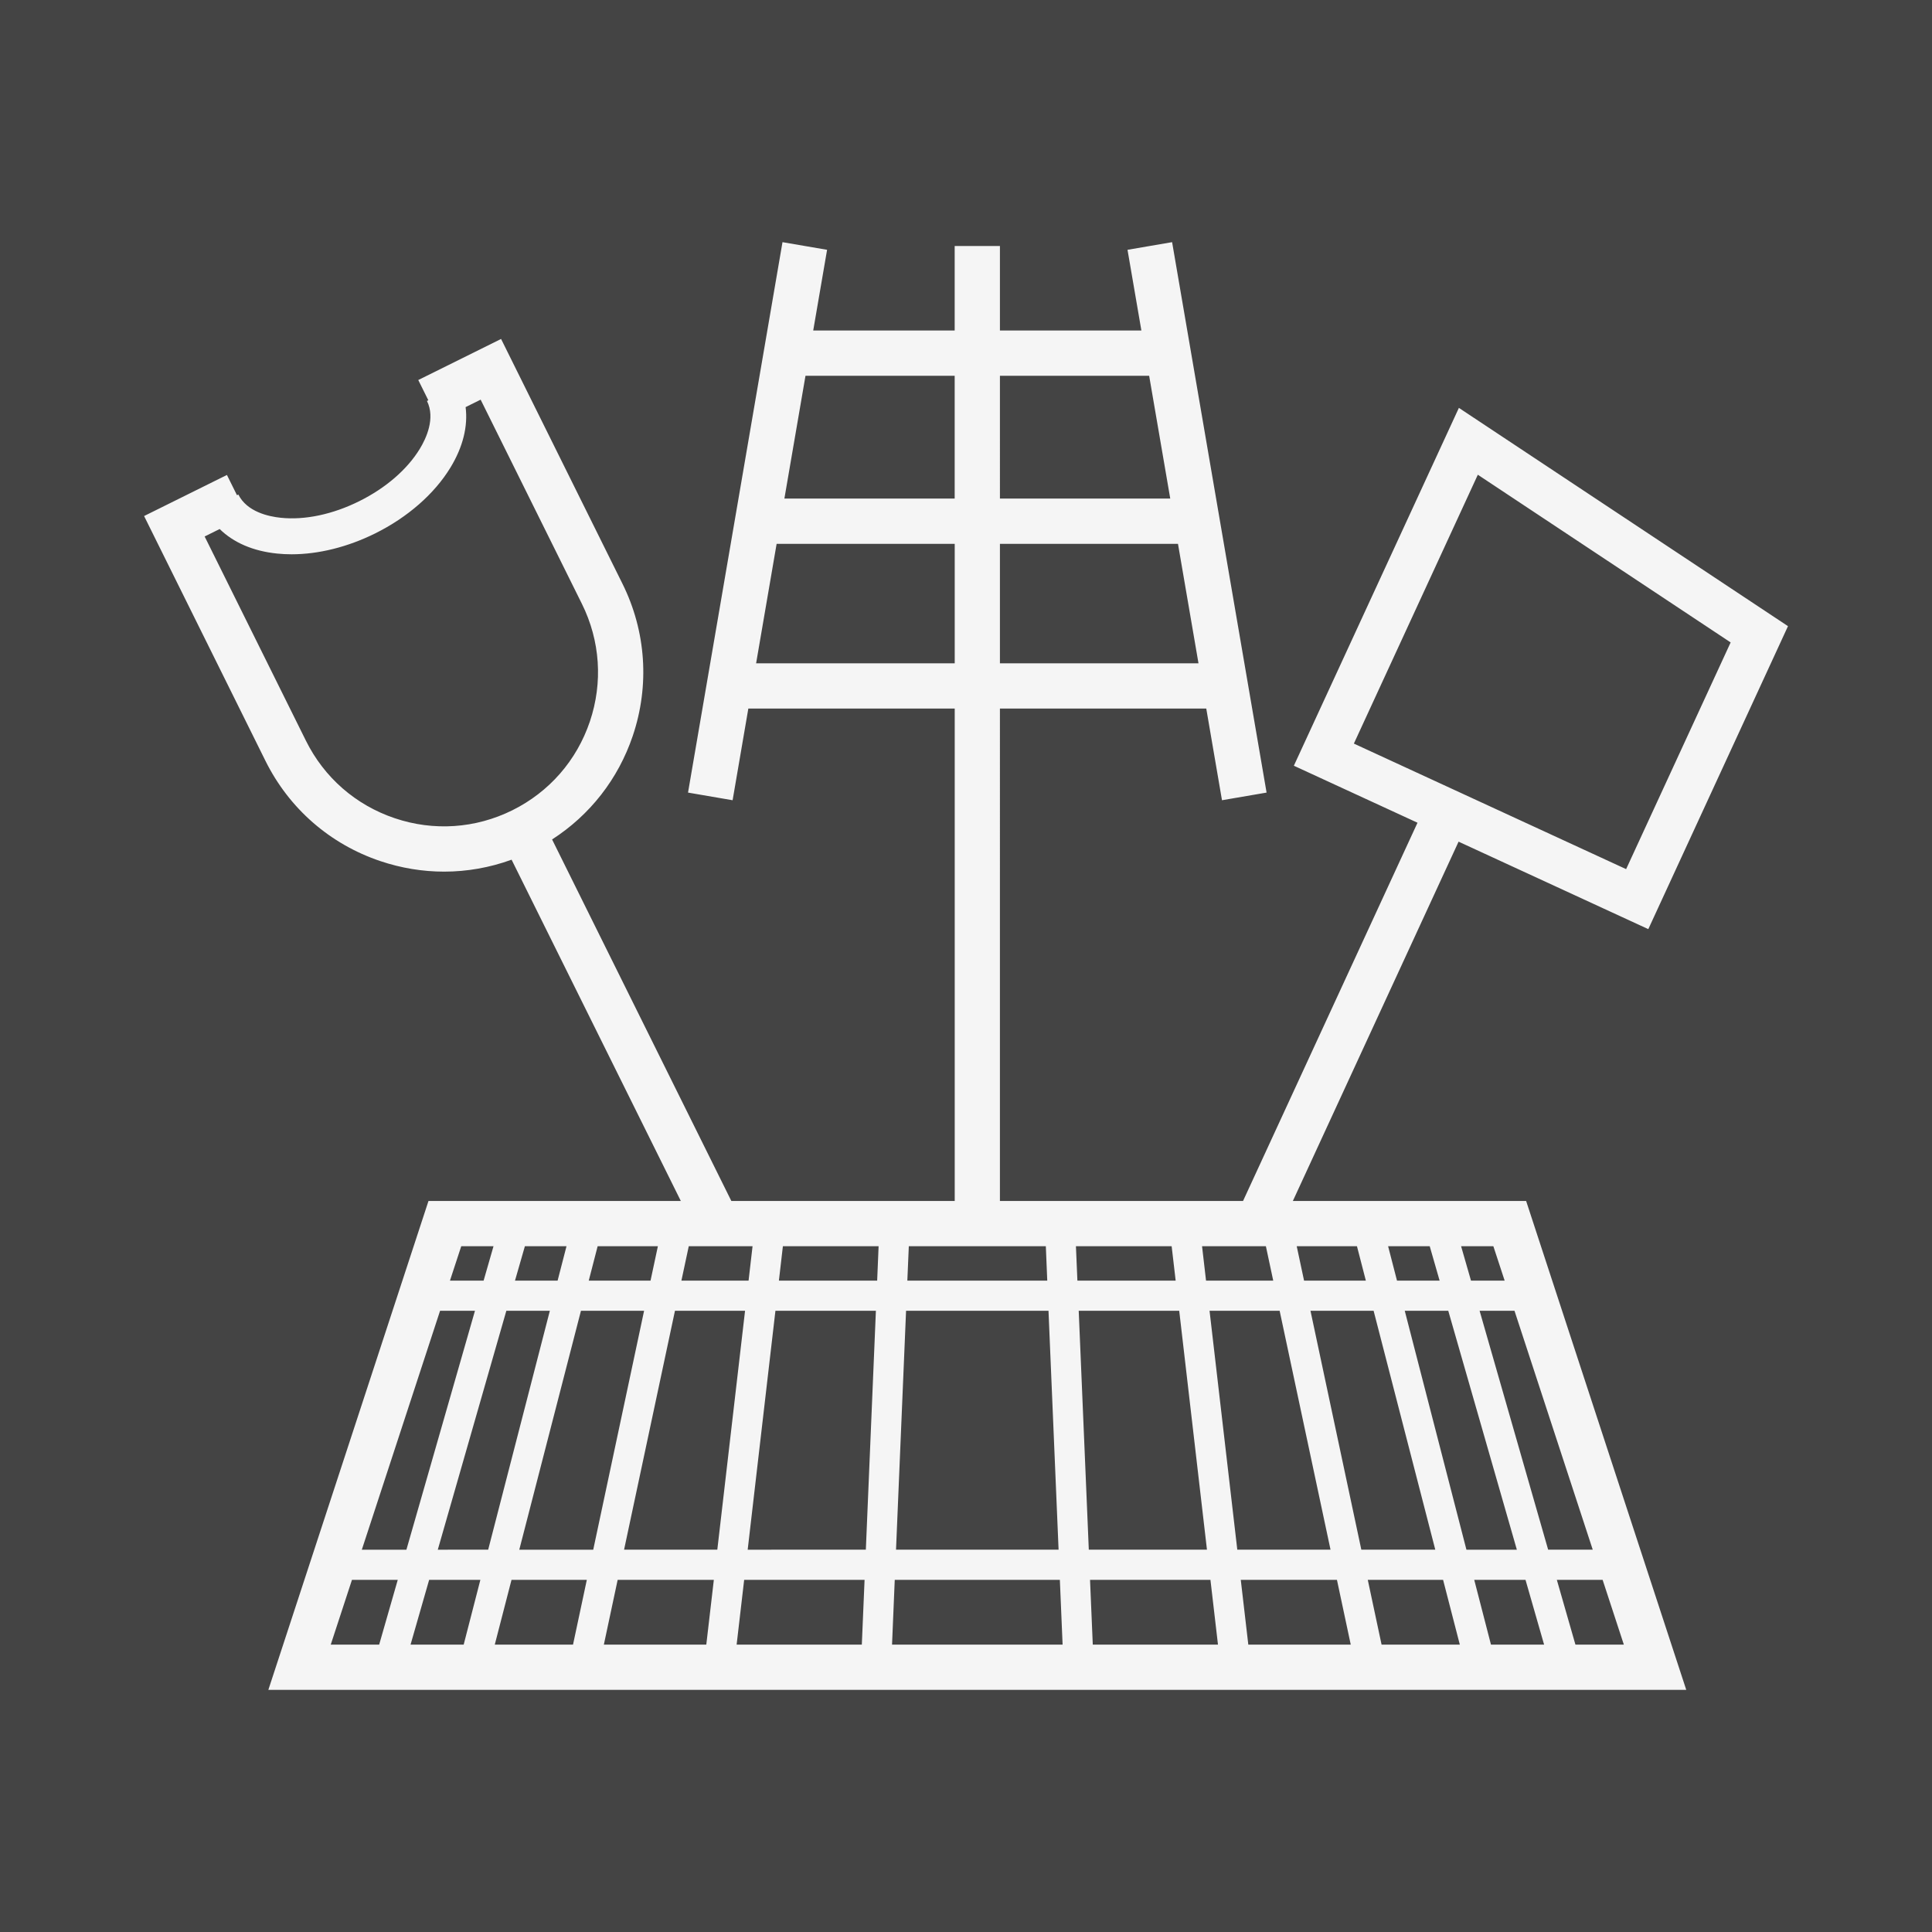 <?xml version="1.0" encoding="utf-8"?>
<!-- Generator: Adobe Illustrator 24.1.0, SVG Export Plug-In . SVG Version: 6.00 Build 0)  -->
<svg version="1.1" id="Calque_1" xmlns="http://www.w3.org/2000/svg" xmlns:xlink="http://www.w3.org/1999/xlink" x="0px" y="0px"
	 width="50px" height="50px" viewBox="0 0 50 50" enable-background="new 0 0 50 50" xml:space="preserve">
<rect x="-4.903" y="-4.902" fill="#444444" width="59.805" height="59.805"/>
<path fill="#F5F5F5" d="M33.459,31.081l4.289-9.299l4.91,2.264l3.615-7.841l-8.517-5.649l-4.271,9.261l3.2,1.475l-4.515,9.789
	h-6.292V18.337h5.34l0.407,2.373l1.154-0.198L30.334,6.267L29.18,6.465l0.359,2.089h-3.661V6.366h-1.171v2.188h-3.661l0.359-2.089
	l-1.154-0.198l-2.445,14.245l1.154,0.198l0.407-2.373h5.341v12.744h-5.781l-4.639-9.356c0.978-0.63,1.71-1.562,2.088-2.681
	c0.44-1.305,0.345-2.704-0.267-3.938l-3.141-6.334l-2.143,1.063l0.26,0.524l-0.035,0.018c0.223,0.449-0.021,0.97-0.186,1.24
	c-0.326,0.534-0.883,1.015-1.569,1.355c-0.685,0.34-1.403,0.493-2.028,0.428c-0.315-0.032-0.876-0.153-1.099-0.602l-0.035,0.018
	l-0.26-0.524l-2.144,1.063l3.14,6.334c0.612,1.234,1.667,2.156,2.973,2.596c0.541,0.182,1.097,0.273,1.652,0.273
	c0.592,0,1.182-0.104,1.746-0.309l4.38,8.833h-6.531L6.945,43.733H43.64l-4.144-12.652H33.459z M38.246,12.286l6.543,4.34
	l-2.705,5.867l-7.046-3.249L38.246,12.286z M25.878,17.167v-3.093h4.608l0.531,3.093H25.878z M29.74,9.725l0.546,3.178h-4.408V9.725
	H29.74z M24.707,9.725v3.178H20.3l0.546-3.178H24.707z M19.568,17.167l0.531-3.093h4.609v3.093H19.568z M10.215,21.175
	c-1.009-0.34-1.825-1.052-2.298-2.006l-2.621-5.285l0.389-0.193c0.355,0.349,0.862,0.572,1.486,0.635
	c0.123,0.013,0.248,0.019,0.375,0.019c0.696,0,1.45-0.187,2.161-0.539c0.841-0.417,1.533-1.022,1.949-1.703
	c0.326-0.534,0.457-1.073,0.394-1.567l0.389-0.193l2.621,5.285c0.473,0.954,0.546,2.035,0.206,3.044
	c-0.34,1.009-1.053,1.825-2.007,2.298C12.305,21.442,11.224,21.516,10.215,21.175z M13.104,33.923h1.126l-1.596,6.183H11.33
	L13.104,33.923z M10.518,40.106H9.364l2.025-6.183h0.903L10.518,40.106z M19.476,32.252l-0.103,0.89h-1.738l0.19-0.89H19.476z
	 M35.348,33.142h-1.599l-0.19-0.89h1.559L35.348,33.142z M35.924,32.252h1.077l0.256,0.89h-1.103L35.924,32.252z M17.468,33.923
	h1.814l-0.718,6.183h-2.413L17.468,33.923z M15.353,40.106h-1.914l1.596-6.183h1.634L15.353,40.106z M20.068,33.923h2.6l-0.26,6.183
	H19.35L20.068,33.923z M23.449,33.923h3.686l0.261,6.183h-4.207L23.449,33.923z M27.917,33.923h2.601l0.718,6.183h-3.058
	L27.917,33.923z M31.303,33.923h1.814l1.317,6.183h-2.413L31.303,33.923z M33.915,33.923h1.634l1.596,6.183h-1.914L33.915,33.923z
	 M32.761,32.252l0.19,0.89h-1.739l-0.103-0.89H32.761z M30.426,33.142h-2.543l-0.038-0.89h2.477L30.426,33.142z M27.103,33.142
	h-3.621l0.038-0.89h3.546L27.103,33.142z M22.701,33.142h-2.543l0.103-0.89h2.477L22.701,33.142z M16.836,33.142h-1.599l0.23-0.89
	h1.559L16.836,33.142z M14.431,33.142h-1.103l0.256-0.89h1.077L14.431,33.142z M12.432,40.886L12,42.563h-1.375l0.481-1.676H12.432z
	 M13.238,40.886h1.949l-0.357,1.676h-2.025L13.238,40.886z M15.985,40.886h2.489l-0.195,1.676h-2.651L15.985,40.886z M19.259,40.886
	h3.116l-0.071,1.676h-3.24L19.259,40.886z M23.156,40.886h4.273l0.071,1.676h-4.414L23.156,40.886z M28.21,40.886h3.116l0.195,1.676
	h-3.24L28.21,40.886z M32.111,40.886H34.6l0.357,1.676h-2.651L32.111,40.886z M35.398,40.886h1.949l0.433,1.676h-2.025
	L35.398,40.886z M38.153,40.886h1.327l0.481,1.676h-1.375L38.153,40.886z M37.951,40.106l-1.596-6.183h1.126l1.775,6.183H37.951z
	 M38.292,33.923h0.903l2.025,6.183h-1.154L38.292,33.923z M38.94,33.142h-0.871l-0.256-0.89h0.835L38.94,33.142z M12.772,32.252
	l-0.256,0.89h-0.871l0.292-0.89H12.772z M9.109,40.886h1.185l-0.481,1.676H8.56L9.109,40.886z M40.772,42.563l-0.481-1.676h1.185
	l0.549,1.676H40.772z"/>
</svg>

